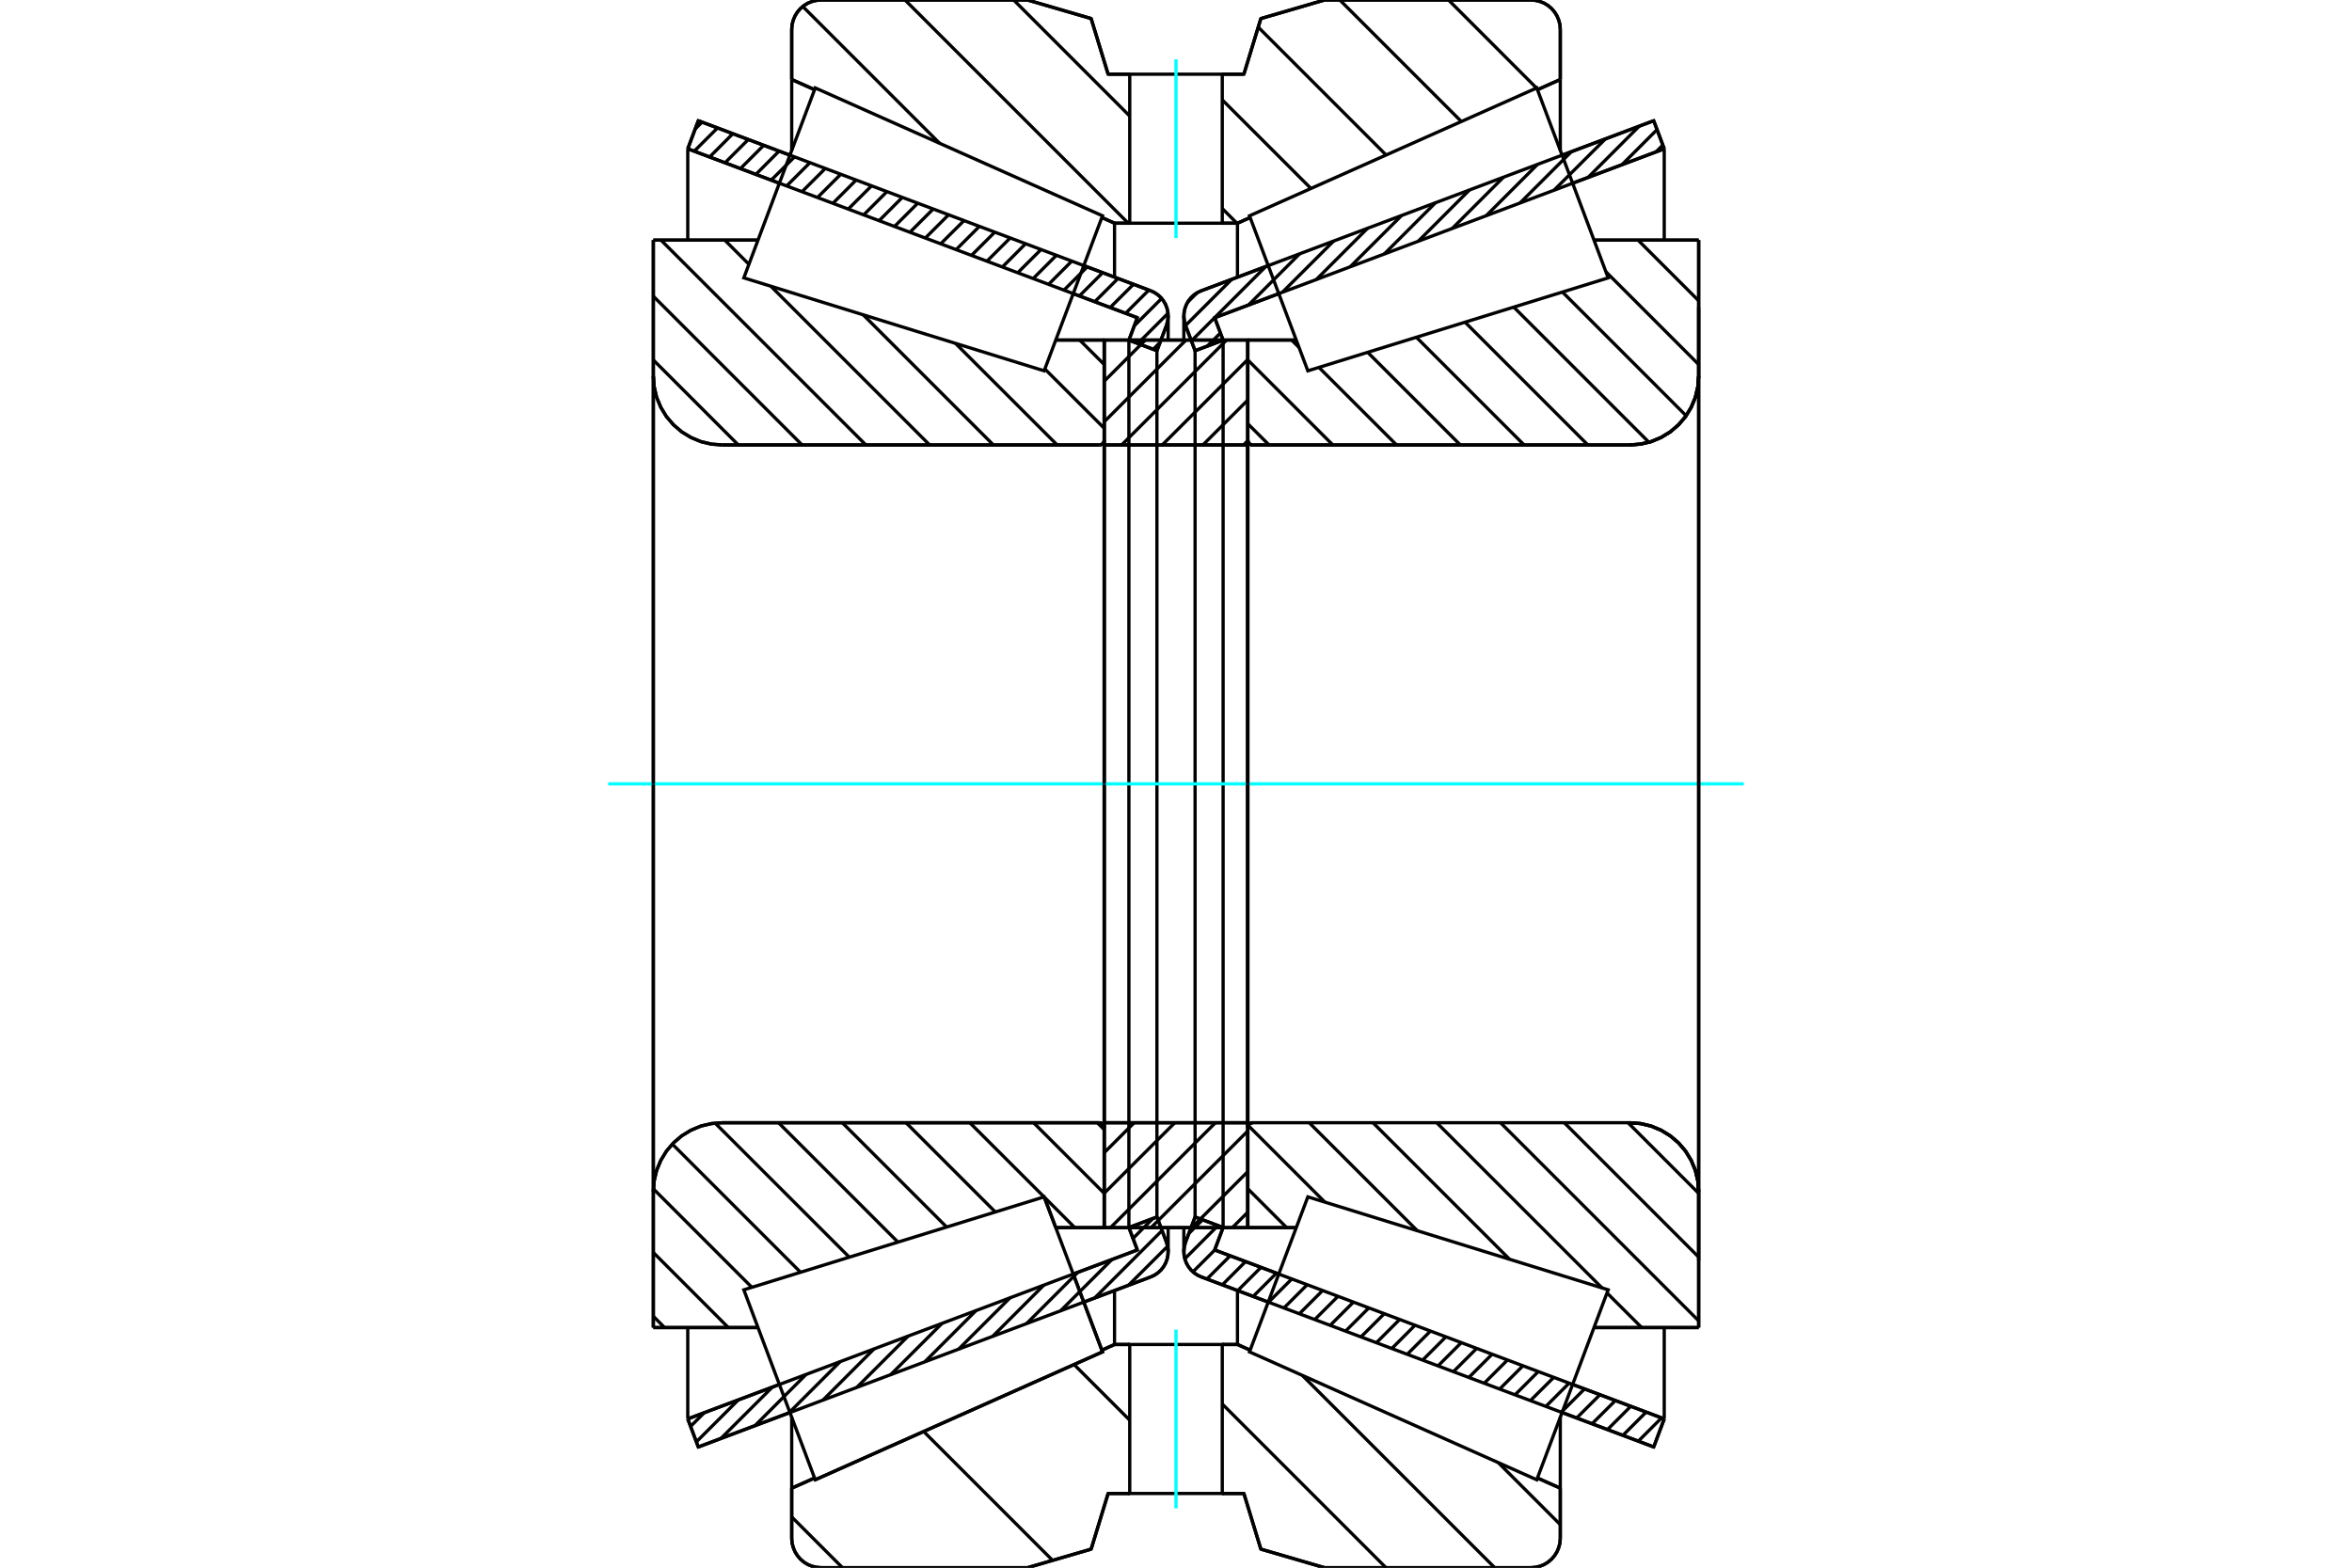<?xml version="1.0" standalone="no"?>
<!DOCTYPE svg PUBLIC "-//W3C//DTD SVG 1.1//EN"
	"http://www.w3.org/Graphics/SVG/1.1/DTD/svg11.dtd">
<svg xmlns="http://www.w3.org/2000/svg" height="100%" width="100%" viewBox="0 0 36000 24000">
	<rect x="-1800" y="-1200" width="39600" height="26400" style="fill:#FFF"/>
	<g style="fill:none; fill-rule:evenodd" transform="matrix(1 0 0 1 0 0)">
		<g style="fill:none; stroke:#000; stroke-width:50; shape-rendering:geometricPrecision">
			<line x1="19412" y1="19934" x2="18388" y2="19549"/>
			<line x1="25312" y1="22152" x2="23909" y2="21624"/>
			<line x1="25473" y1="21722" x2="25312" y2="22152"/>
			<line x1="24071" y1="21195" x2="25473" y2="21722"/>
			<line x1="18592" y1="19136" x2="19573" y2="19504"/>
			<line x1="18721" y1="18792" x2="18592" y2="19136"/>
			<line x1="18292" y1="18631" x2="18721" y2="18792"/>
			<line x1="18146" y1="19017" x2="18292" y2="18631"/>
			<polyline points="18146,19017 18127,19089 18120,19162 18125,19225 18139,19286 18162,19344 18194,19397 18233,19446 18279,19488 18331,19523 18388,19549"/>
			<line x1="23909" y1="2376" x2="25312" y2="1848"/>
			<line x1="18388" y1="4451" x2="19412" y2="4066"/>
			<polyline points="18388,4451 18331,4477 18279,4512 18233,4554 18194,4603 18162,4656 18139,4714 18125,4775 18120,4838 18127,4911 18146,4983"/>
			<line x1="18292" y1="5369" x2="18146" y2="4983"/>
			<line x1="18721" y1="5208" x2="18292" y2="5369"/>
			<line x1="18592" y1="4864" x2="18721" y2="5208"/>
			<line x1="19573" y1="4496" x2="18592" y2="4864"/>
			<line x1="25473" y1="2278" x2="24071" y2="2805"/>
			<line x1="25312" y1="1848" x2="25473" y2="2278"/>
			<line x1="18292" y1="5369" x2="18292" y2="18631"/>
			<line x1="18721" y1="5208" x2="18721" y2="18792"/>
			<line x1="25473" y1="20324" x2="25473" y2="21722"/>
			<line x1="25473" y1="2278" x2="25473" y2="3676"/>
			<line x1="18120" y1="18794" x2="18120" y2="19162"/>
			<line x1="18120" y1="4838" x2="18120" y2="5206"/>
			<line x1="12091" y1="21624" x2="10688" y2="22152"/>
			<line x1="17612" y1="19549" x2="16588" y2="19934"/>
			<polyline points="17612,19549 17669,19523 17721,19488 17767,19446 17806,19397 17838,19344 17861,19286 17875,19225 17880,19162 17873,19089 17854,19017"/>
			<line x1="17708" y1="18631" x2="17854" y2="19017"/>
			<line x1="17279" y1="18792" x2="17708" y2="18631"/>
			<line x1="17408" y1="19136" x2="17279" y2="18792"/>
			<line x1="16427" y1="19504" x2="17408" y2="19136"/>
			<line x1="10527" y1="21722" x2="11929" y2="21195"/>
			<line x1="10688" y1="22152" x2="10527" y2="21722"/>
			<line x1="16588" y1="4066" x2="17612" y2="4451"/>
			<line x1="10688" y1="1848" x2="12091" y2="2376"/>
			<line x1="10527" y1="2278" x2="10688" y2="1848"/>
			<line x1="11929" y1="2805" x2="10527" y2="2278"/>
			<line x1="17408" y1="4864" x2="16427" y2="4496"/>
			<line x1="17279" y1="5208" x2="17408" y2="4864"/>
			<line x1="17708" y1="5369" x2="17279" y2="5208"/>
			<line x1="17854" y1="4983" x2="17708" y2="5369"/>
			<polyline points="17854,4983 17873,4911 17880,4838 17875,4775 17861,4714 17838,4656 17806,4603 17767,4554 17721,4512 17669,4477 17612,4451"/>
			<line x1="17279" y1="18792" x2="17279" y2="5208"/>
			<line x1="10527" y1="3676" x2="10527" y2="2278"/>
			<line x1="10527" y1="21722" x2="10527" y2="20324"/>
			<line x1="17708" y1="18631" x2="17708" y2="5369"/>
			<line x1="17880" y1="5206" x2="17880" y2="4838"/>
			<line x1="17880" y1="19162" x2="17880" y2="18794"/>
			<line x1="19099" y1="5206" x2="19840" y2="5206"/>
			<polyline points="19099,6737 19100,6749 19103,6760 19107,6771 19113,6781 19121,6790 19130,6798 19140,6804 19151,6809 19162,6811 19174,6812"/>
			<line x1="24946" y1="6812" x2="19174" y2="6812"/>
			<polyline points="24946,6812 25111,6799 25272,6761 25425,6697 25566,6611 25692,6503 25799,6378 25885,6237 25949,6084 25987,5923 26000,5758"/>
			<line x1="26000" y1="3676" x2="26000" y2="5758"/>
			<line x1="26000" y1="3676" x2="24398" y2="3676"/>
			<line x1="26000" y1="20324" x2="24398" y2="20324"/>
			<line x1="26000" y1="18242" x2="26000" y2="20324"/>
			<polyline points="26000,18242 25987,18077 25949,17916 25885,17763 25799,17622 25692,17497 25566,17389 25425,17303 25272,17239 25111,17201 24946,17188"/>
			<polyline points="19174,17188 19162,17189 19151,17191 19140,17196 19130,17202 19121,17210 19113,17219 19107,17229 19103,17240 19100,17251 19099,17263"/>
			<line x1="19840" y1="18794" x2="19099" y2="18794"/>
			<line x1="19099" y1="6812" x2="19099" y2="17188"/>
			<polyline points="19099,6737 19100,6749 19103,6760 19107,6771 19113,6781 19121,6790 19130,6798 19140,6804 19151,6809 19162,6811 19174,6812"/>
			<polyline points="19174,17188 19162,17189 19151,17191 19140,17196 19130,17202 19121,17210 19113,17219 19107,17229 19103,17240 19100,17251 19099,17263"/>
			<polyline points="24946,6812 25111,6799 25272,6761 25425,6697 25566,6611 25692,6503 25799,6378 25885,6237 25949,6084 25987,5923 26000,5758"/>
			<polyline points="26000,18242 25987,18077 25949,17916 25885,17763 25799,17622 25692,17497 25566,17389 25425,17303 25272,17239 25111,17201 24946,17188"/>
			<line x1="15982" y1="18323" x2="15982" y2="18323"/>
			<line x1="16160" y1="18794" x2="15982" y2="18323"/>
			<line x1="16901" y1="18794" x2="16160" y2="18794"/>
			<polyline points="16901,17263 16900,17251 16897,17240 16893,17229 16887,17219 16879,17210 16870,17202 16860,17196 16849,17191 16838,17189 16826,17188"/>
			<line x1="11054" y1="17188" x2="16826" y2="17188"/>
			<polyline points="11054,17188 10889,17201 10728,17239 10575,17303 10434,17389 10308,17497 10201,17622 10115,17763 10051,17916 10013,18077 10000,18242"/>
			<line x1="10000" y1="20324" x2="10000" y2="18242"/>
			<line x1="10000" y1="20324" x2="11602" y2="20324"/>
			<line x1="10000" y1="3676" x2="11602" y2="3676"/>
			<line x1="10000" y1="5758" x2="10000" y2="3676"/>
			<polyline points="10000,5758 10013,5923 10051,6084 10115,6237 10201,6378 10308,6503 10434,6611 10575,6697 10728,6761 10889,6799 11054,6812"/>
			<line x1="16826" y1="6812" x2="11054" y2="6812"/>
			<polyline points="16826,6812 16838,6811 16849,6809 16860,6804 16870,6798 16879,6790 16887,6781 16893,6771 16897,6760 16900,6749 16901,6737"/>
			<line x1="16160" y1="5206" x2="16901" y2="5206"/>
			<line x1="16901" y1="17188" x2="16901" y2="6812"/>
			<line x1="10000" y1="18242" x2="10000" y2="5758"/>
			<line x1="15727" y1="0" x2="16701" y2="284"/>
			<line x1="12569" y1="0" x2="15727" y2="0"/>
			<polyline points="12569,0 12499,6 12430,22 12364,49 12304,86 12250,132 12204,186 12167,247 12140,312 12123,381 12118,452"/>
			<line x1="12118" y1="1217" x2="12118" y2="452"/>
			<line x1="12468" y1="1373" x2="12118" y2="1217"/>
			<line x1="17059" y1="3417" x2="16865" y2="3330"/>
			<line x1="17292" y1="3417" x2="17059" y2="3417"/>
			<line x1="18941" y1="3417" x2="18708" y2="3417"/>
			<line x1="19135" y1="3330" x2="18941" y2="3417"/>
			<line x1="23882" y1="1217" x2="23532" y2="1373"/>
			<line x1="23882" y1="452" x2="23882" y2="1217"/>
			<polyline points="23882,452 23877,381 23860,312 23833,247 23796,186 23750,132 23696,86 23636,49 23570,22 23501,6 23431,0"/>
			<line x1="20273" y1="0" x2="23431" y2="0"/>
			<line x1="19299" y1="284" x2="20273" y2="0"/>
			<line x1="19039" y1="1136" x2="19299" y2="284"/>
			<line x1="18708" y1="1136" x2="19039" y2="1136"/>
			<line x1="16961" y1="1136" x2="17292" y2="1136"/>
			<line x1="16701" y1="284" x2="16961" y2="1136"/>
			<line x1="16701" y1="23716" x2="15727" y2="24000"/>
			<line x1="16961" y1="22864" x2="16701" y2="23716"/>
			<line x1="19039" y1="22864" x2="18708" y2="22864"/>
			<line x1="17292" y1="22864" x2="16961" y2="22864"/>
			<line x1="19299" y1="23716" x2="19039" y2="22864"/>
			<line x1="20273" y1="24000" x2="19299" y2="23716"/>
			<line x1="23431" y1="24000" x2="20273" y2="24000"/>
			<polyline points="23431,24000 23501,23994 23570,23978 23636,23951 23696,23914 23750,23868 23796,23814 23833,23753 23860,23688 23877,23619 23882,23548"/>
			<line x1="23882" y1="22783" x2="23882" y2="23548"/>
			<line x1="23532" y1="22627" x2="23882" y2="22783"/>
			<line x1="18941" y1="20583" x2="19135" y2="20670"/>
			<line x1="17059" y1="20583" x2="17292" y2="20583"/>
			<line x1="18708" y1="20583" x2="18941" y2="20583"/>
			<line x1="16865" y1="20670" x2="17059" y2="20583"/>
			<line x1="12118" y1="22783" x2="12468" y2="22627"/>
			<line x1="12118" y1="23548" x2="12118" y2="22783"/>
			<polyline points="12118,23548 12123,23619 12140,23688 12167,23753 12204,23814 12250,23868 12304,23914 12364,23951 12430,23978 12499,23994 12569,24000"/>
			<line x1="15727" y1="24000" x2="12569" y2="24000"/>
			<line x1="23882" y1="21696" x2="23882" y2="22783"/>
			<line x1="23882" y1="1217" x2="23882" y2="2304"/>
			<line x1="12118" y1="21696" x2="12118" y2="22783"/>
			<line x1="12118" y1="1217" x2="12118" y2="2304"/>
			<line x1="17059" y1="19757" x2="17059" y2="20583"/>
			<line x1="17059" y1="3417" x2="17059" y2="4243"/>
			<line x1="18941" y1="19757" x2="18941" y2="20583"/>
			<line x1="18941" y1="3417" x2="18941" y2="4243"/>
			<line x1="16901" y1="17188" x2="19099" y2="17188"/>
			<line x1="16901" y1="18794" x2="16901" y2="17188"/>
			<line x1="19099" y1="18794" x2="16901" y2="18794"/>
			<line x1="19099" y1="17188" x2="19099" y2="18794"/>
			<line x1="19099" y1="6812" x2="16901" y2="6812"/>
			<line x1="19099" y1="5206" x2="19099" y2="6812"/>
			<line x1="16901" y1="5206" x2="19099" y2="5206"/>
			<line x1="16901" y1="6812" x2="16901" y2="5206"/>
			<line x1="19099" y1="6812" x2="19099" y2="17188"/>
			<line x1="16901" y1="6812" x2="16901" y2="17188"/>
		</g>
		<g style="fill:none; stroke:#0FF; stroke-width:50; shape-rendering:geometricPrecision">
			<line x1="9309" y1="12000" x2="26691" y2="12000"/>
		</g>
		<g style="fill:none; stroke:#000; stroke-width:50; shape-rendering:geometricPrecision">
			<line x1="23526" y1="1355" x2="23540" y2="1369"/>
			<line x1="22171" y1="0" x2="23518" y2="1348"/>
			<line x1="20507" y1="0" x2="22367" y2="1860"/>
			<line x1="19259" y1="416" x2="21216" y2="2373"/>
			<line x1="18708" y1="1529" x2="20065" y2="2885"/>
			<line x1="18708" y1="3192" x2="18932" y2="3417"/>
			<line x1="15515" y1="0" x2="17292" y2="1777"/>
			<line x1="13852" y1="0" x2="17269" y2="3417"/>
			<line x1="12287" y1="99" x2="14381" y2="2193"/>
			<line x1="22933" y1="22392" x2="23882" y2="23341"/>
			<line x1="19934" y1="21057" x2="22878" y2="24000"/>
			<line x1="18708" y1="21494" x2="21214" y2="24000"/>
			<line x1="16440" y1="20890" x2="17292" y2="21742"/>
			<line x1="15289" y1="21403" x2="15289" y2="21403"/>
			<line x1="14138" y1="21915" x2="16111" y2="23888"/>
			<line x1="12986" y1="22428" x2="12986" y2="22428"/>
			<line x1="12118" y1="23223" x2="12895" y2="24000"/>
			<polyline points="18708,1136 19039,1136 19299,284 20273,0 23431,0"/>
			<polyline points="23882,452 23877,381 23860,312 23833,247 23796,186 23750,132 23696,86 23636,49 23570,22 23501,6 23431,0"/>
			<line x1="23882" y1="452" x2="23882" y2="1217"/>
			<line x1="19135" y1="3330" x2="18941" y2="3417"/>
			<line x1="23882" y1="1217" x2="23532" y2="1373"/>
			<line x1="18941" y1="3417" x2="18708" y2="3417"/>
			<polyline points="17292,1136 16961,1136 16701,284 15727,0 12569,0 12499,6 12430,22 12364,49 12304,86 12250,132 12204,186 12167,247 12140,312 12123,381 12118,452 12118,1217"/>
			<line x1="16865" y1="3330" x2="17059" y2="3417"/>
			<line x1="12118" y1="1217" x2="12468" y2="1373"/>
			<line x1="17059" y1="3417" x2="17292" y2="3417"/>
			<line x1="17292" y1="20583" x2="17059" y2="20583"/>
			<line x1="12468" y1="22627" x2="12118" y2="22783"/>
			<line x1="17059" y1="20583" x2="16865" y2="20670"/>
			<polyline points="12118,22783 12118,23548 12123,23619 12140,23688 12167,23753 12204,23814 12250,23868 12304,23914 12364,23951 12430,23978 12499,23994 12569,24000 15727,24000 16701,23716 16961,22864 17292,22864"/>
			<line x1="18708" y1="20583" x2="18941" y2="20583"/>
			<line x1="23532" y1="22627" x2="23882" y2="22783"/>
			<line x1="18941" y1="20583" x2="19135" y2="20670"/>
			<line x1="23882" y1="22783" x2="23882" y2="23548"/>
			<polyline points="23431,24000 23501,23994 23570,23978 23636,23951 23696,23914 23750,23868 23796,23814 23833,23753 23860,23688 23877,23619 23882,23548"/>
			<polyline points="23431,24000 20273,24000 19299,23716 19039,22864 18708,22864"/>
			<line x1="16526" y1="5206" x2="16901" y2="5580"/>
			<line x1="15993" y1="5649" x2="16901" y2="6556"/>
			<line x1="14626" y1="5258" x2="16181" y2="6812"/>
			<line x1="13213" y1="4820" x2="15205" y2="6812"/>
			<line x1="11093" y1="3676" x2="11463" y2="4046"/>
			<line x1="11799" y1="4382" x2="14229" y2="6812"/>
			<line x1="10117" y1="3676" x2="13253" y2="6812"/>
			<line x1="10000" y1="4535" x2="12277" y2="6812"/>
			<line x1="10000" y1="5511" x2="11301" y2="6812"/>
			<line x1="16796" y1="17188" x2="16901" y2="17293"/>
			<line x1="15820" y1="17188" x2="16901" y2="18269"/>
			<line x1="14844" y1="17188" x2="15980" y2="18323"/>
			<line x1="15985" y1="18328" x2="16451" y2="18794"/>
			<line x1="13868" y1="17188" x2="15234" y2="18554"/>
			<line x1="12892" y1="17188" x2="14489" y2="18785"/>
			<line x1="11916" y1="17188" x2="13744" y2="19016"/>
			<line x1="10946" y1="17194" x2="12999" y2="19246"/>
			<line x1="10291" y1="17515" x2="12253" y2="19477"/>
			<line x1="10001" y1="18201" x2="11508" y2="19708"/>
			<line x1="10000" y1="19175" x2="11148" y2="20324"/>
			<line x1="10000" y1="20151" x2="10172" y2="20324"/>
			<polyline points="16901,12000 16901,5206 16901,6737"/>
			<polyline points="16826,6812 16838,6811 16849,6809 16860,6804 16870,6798 16879,6790 16887,6781 16893,6771 16897,6760 16900,6749 16901,6737"/>
			<line x1="16826" y1="6812" x2="11054" y2="6812"/>
			<polyline points="10000,5758 10013,5923 10051,6084 10115,6237 10201,6378 10308,6503 10434,6611 10575,6697 10728,6761 10889,6799 11054,6812"/>
			<line x1="10000" y1="5758" x2="10000" y2="3676"/>
			<line x1="10000" y1="5758" x2="10000" y2="12000"/>
			<line x1="10000" y1="3676" x2="11602" y2="3676"/>
			<line x1="16160" y1="5206" x2="16901" y2="5206"/>
			<line x1="16901" y1="18794" x2="16160" y2="18794"/>
			<line x1="11602" y1="20324" x2="10000" y2="20324"/>
			<line x1="10000" y1="12000" x2="10000" y2="18242"/>
			<line x1="10000" y1="20324" x2="10000" y2="18242"/>
			<polyline points="11054,17188 10889,17201 10728,17239 10575,17303 10434,17389 10308,17497 10201,17622 10115,17763 10051,17916 10013,18077 10000,18242"/>
			<line x1="11054" y1="17188" x2="16826" y2="17188"/>
			<polyline points="16901,17263 16900,17251 16897,17240 16893,17229 16887,17219 16879,17210 16870,17202 16860,17196 16849,17191 16838,17189 16826,17188"/>
			<polyline points="16901,17263 16901,18794 16901,12000"/>
			<line x1="25072" y1="3676" x2="26000" y2="4604"/>
			<line x1="24580" y1="4160" x2="26000" y2="5580"/>
			<line x1="23915" y1="4471" x2="25808" y2="6364"/>
			<line x1="23170" y1="4702" x2="25238" y2="6770"/>
			<line x1="22424" y1="4932" x2="24304" y2="6812"/>
			<line x1="21679" y1="5163" x2="23328" y2="6812"/>
			<line x1="20934" y1="5394" x2="22352" y2="6812"/>
			<line x1="20188" y1="5625" x2="21376" y2="6812"/>
			<line x1="19769" y1="5206" x2="19883" y2="5319"/>
			<line x1="19099" y1="5511" x2="20400" y2="6812"/>
			<line x1="19099" y1="6487" x2="19424" y2="6812"/>
			<line x1="24919" y1="17188" x2="26000" y2="18269"/>
			<line x1="23943" y1="17188" x2="26000" y2="19245"/>
			<line x1="22967" y1="17188" x2="26000" y2="20221"/>
			<line x1="24597" y1="19794" x2="25128" y2="20324"/>
			<line x1="21991" y1="17188" x2="24520" y2="19716"/>
			<line x1="21015" y1="17188" x2="23106" y2="19279"/>
			<line x1="20039" y1="17188" x2="21693" y2="18841"/>
			<line x1="19106" y1="17231" x2="20279" y2="18404"/>
			<line x1="19099" y1="18199" x2="19694" y2="18794"/>
			<polyline points="19099,12000 19099,5206 19099,6737 19100,6749 19103,6760 19107,6771 19113,6781 19121,6790 19130,6798 19140,6804 19151,6809 19162,6811 19174,6812 24946,6812 25111,6799 25272,6761 25425,6697 25566,6611 25692,6503 25799,6378 25885,6237 25949,6084 25987,5923 26000,5758 26000,3676"/>
			<line x1="26000" y1="5758" x2="26000" y2="12000"/>
			<line x1="26000" y1="3676" x2="24398" y2="3676"/>
			<line x1="19840" y1="5206" x2="19099" y2="5206"/>
			<line x1="19099" y1="18794" x2="19840" y2="18794"/>
			<line x1="24398" y1="20324" x2="26000" y2="20324"/>
			<line x1="26000" y1="12000" x2="26000" y2="18242"/>
			<polyline points="26000,20324 26000,18242 25987,18077 25949,17916 25885,17763 25799,17622 25692,17497 25566,17389 25425,17303 25272,17239 25111,17201 24946,17188 19174,17188 19162,17189 19151,17191 19140,17196 19130,17202 19121,17210 19113,17219 19107,17229 19103,17240 19100,17251 19099,17263 19099,18794 19099,12000"/>
			<line x1="19099" y1="18557" x2="18862" y2="18794"/>
			<line x1="19099" y1="17936" x2="18240" y2="18794"/>
			<line x1="19099" y1="17314" x2="17618" y2="18794"/>
			<line x1="18603" y1="17188" x2="16997" y2="18794"/>
			<line x1="17982" y1="17188" x2="16901" y2="18268"/>
			<line x1="17360" y1="17188" x2="16901" y2="17647"/>
			<line x1="19099" y1="6746" x2="19033" y2="6812"/>
			<line x1="19099" y1="6124" x2="18411" y2="6812"/>
			<line x1="19099" y1="5503" x2="17789" y2="6812"/>
			<line x1="18774" y1="5206" x2="17168" y2="6812"/>
			<line x1="18153" y1="5206" x2="16901" y2="6457"/>
			<line x1="17531" y1="5206" x2="16901" y2="5836"/>
			<line x1="16909" y1="5206" x2="16901" y2="5214"/>
			<polyline points="16901,6812 16901,5206 19099,5206 19099,6812 16901,6812"/>
			<polyline points="16901,17188 19099,17188 19099,18794 16901,18794 16901,17188"/>
			<polyline points="18000,22864 18708,22864 18708,20583 17292,20583 17292,22864 18000,22864"/>
		</g>
		<g style="fill:none; stroke:#0FF; stroke-width:50; shape-rendering:geometricPrecision">
			<line x1="18000" y1="23092" x2="18000" y2="20355"/>
		</g>
		<g style="fill:none; stroke:#000; stroke-width:50; shape-rendering:geometricPrecision">
			<polyline points="18000,3417 18708,3417 18708,1136 17292,1136 17292,3417 18000,3417"/>
		</g>
		<g style="fill:none; stroke:#0FF; stroke-width:50; shape-rendering:geometricPrecision">
			<line x1="18000" y1="3645" x2="18000" y2="908"/>
		</g>
		<g style="fill:none; stroke:#000; stroke-width:50; shape-rendering:geometricPrecision">
			<line x1="26000" y1="19296" x2="26000" y2="4704"/>
			<line x1="19099" y1="17263" x2="19099" y2="6737"/>
			<polyline points="16429,19510 16875,20696 12478,22654 12478,22654"/>
			<polyline points="15982,18323 15982,18323 16429,19510 16875,20696 12478,22654 11931,21200 11385,19746 15982,18323 16429,19510"/>
			<polyline points="16429,4490 15982,5677 11385,4254 11931,2800 12478,1346 16875,3304 16429,4490"/>
			<polyline points="19571,19510 20018,18323 24615,19746 24069,21200 23522,22654 19125,20696 19571,19510"/>
			<polyline points="19571,4490 19125,3304 23522,1346 24069,2800 24615,4254 20018,5677 19571,4490"/>
			<line x1="17871" y1="19079" x2="17273" y2="19676"/>
			<line x1="17786" y1="18839" x2="16754" y2="19872"/>
			<line x1="17647" y1="18653" x2="17342" y2="18959"/>
			<line x1="17019" y1="19282" x2="16234" y2="20067"/>
			<line x1="16499" y1="19477" x2="15714" y2="20262"/>
			<line x1="15979" y1="19672" x2="15194" y2="20458"/>
			<line x1="15460" y1="19868" x2="14674" y2="20653"/>
			<line x1="14940" y1="20063" x2="14154" y2="20849"/>
			<line x1="14420" y1="20259" x2="13634" y2="21044"/>
			<line x1="13900" y1="20454" x2="13115" y2="21239"/>
			<line x1="13380" y1="20649" x2="12595" y2="21435"/>
			<line x1="12860" y1="20845" x2="12075" y2="21630"/>
			<line x1="12340" y1="21040" x2="11555" y2="21826"/>
			<line x1="11821" y1="21236" x2="11035" y2="22021"/>
			<line x1="11301" y1="21431" x2="10659" y2="22073"/>
			<line x1="10781" y1="21626" x2="10570" y2="21837"/>
			<line x1="17756" y1="5242" x2="17651" y2="5348"/>
			<line x1="17878" y1="4796" x2="17415" y2="5259"/>
			<line x1="17780" y1="4569" x2="17361" y2="4988"/>
			<line x1="17584" y1="4441" x2="17228" y2="4797"/>
			<line x1="17349" y1="4352" x2="16992" y2="4708"/>
			<line x1="17113" y1="4263" x2="16756" y2="4620"/>
			<line x1="16877" y1="4175" x2="16521" y2="4531"/>
			<line x1="16641" y1="4086" x2="16285" y2="4442"/>
			<line x1="16405" y1="3997" x2="16049" y2="4354"/>
			<line x1="16169" y1="3909" x2="15813" y2="4265"/>
			<line x1="15934" y1="3820" x2="15577" y2="4176"/>
			<line x1="15698" y1="3731" x2="15342" y2="4088"/>
			<line x1="15462" y1="3643" x2="15106" y2="3999"/>
			<line x1="15226" y1="3554" x2="14870" y2="3910"/>
			<line x1="14990" y1="3466" x2="14634" y2="3822"/>
			<line x1="14755" y1="3377" x2="14398" y2="3733"/>
			<line x1="14519" y1="3288" x2="14162" y2="3645"/>
			<line x1="14283" y1="3200" x2="13927" y2="3556"/>
			<line x1="14047" y1="3111" x2="13691" y2="3467"/>
			<line x1="13811" y1="3022" x2="13455" y2="3379"/>
			<line x1="13575" y1="2934" x2="13219" y2="3290"/>
			<line x1="13340" y1="2845" x2="12983" y2="3201"/>
			<line x1="13104" y1="2756" x2="12748" y2="3113"/>
			<line x1="12868" y1="2668" x2="12512" y2="3024"/>
			<line x1="12632" y1="2579" x2="12276" y2="2935"/>
			<line x1="12396" y1="2491" x2="12040" y2="2847"/>
			<line x1="12161" y1="2402" x2="11804" y2="2758"/>
			<line x1="11925" y1="2313" x2="11569" y2="2670"/>
			<line x1="11689" y1="2225" x2="11333" y2="2581"/>
			<line x1="11453" y1="2136" x2="11097" y2="2492"/>
			<line x1="11217" y1="2047" x2="10861" y2="2404"/>
			<line x1="10982" y1="1959" x2="10625" y2="2315"/>
			<line x1="10746" y1="1870" x2="10640" y2="1975"/>
			<polyline points="10527,2278 10688,1848 17612,4451"/>
			<polyline points="17854,4983 17871,4921 17879,4856 17877,4792 17865,4728 17843,4667 17812,4610 17772,4559 17725,4515 17671,4479 17612,4451"/>
			<polyline points="17854,4983 17708,5369 17279,5208 17408,4864 10527,2278"/>
			<polyline points="10527,21722 17408,19136 17279,18792 17708,18631 17854,19017"/>
			<polyline points="17612,19549 17671,19521 17725,19485 17772,19441 17812,19390 17843,19333 17865,19272 17877,19208 17879,19144 17871,19079 17854,19017"/>
			<polyline points="17612,19549 10688,22152 10527,21722"/>
			<line x1="25312" y1="22151" x2="25312" y2="22151"/>
			<line x1="25432" y1="21707" x2="25076" y2="22063"/>
			<line x1="25196" y1="21618" x2="24840" y2="21974"/>
			<line x1="24961" y1="21529" x2="24604" y2="21886"/>
			<line x1="24725" y1="21441" x2="24368" y2="21797"/>
			<line x1="24489" y1="21352" x2="24133" y2="21708"/>
			<line x1="24253" y1="21263" x2="23897" y2="21620"/>
			<line x1="24017" y1="21175" x2="23661" y2="21531"/>
			<line x1="23782" y1="21086" x2="23425" y2="21442"/>
			<line x1="23546" y1="20997" x2="23189" y2="21354"/>
			<line x1="23310" y1="20909" x2="22954" y2="21265"/>
			<line x1="23074" y1="20820" x2="22718" y2="21176"/>
			<line x1="22838" y1="20732" x2="22482" y2="21088"/>
			<line x1="22602" y1="20643" x2="22246" y2="20999"/>
			<line x1="22367" y1="20554" x2="22010" y2="20911"/>
			<line x1="22131" y1="20466" x2="21775" y2="20822"/>
			<line x1="21895" y1="20377" x2="21539" y2="20733"/>
			<line x1="21659" y1="20288" x2="21303" y2="20645"/>
			<line x1="21423" y1="20200" x2="21067" y2="20556"/>
			<line x1="21188" y1="20111" x2="20831" y2="20467"/>
			<line x1="20952" y1="20022" x2="20595" y2="20379"/>
			<line x1="20716" y1="19934" x2="20360" y2="20290"/>
			<line x1="20480" y1="19845" x2="20124" y2="20201"/>
			<line x1="20244" y1="19757" x2="19888" y2="20113"/>
			<line x1="20008" y1="19668" x2="19652" y2="20024"/>
			<line x1="19773" y1="19579" x2="19416" y2="19936"/>
			<line x1="19537" y1="19491" x2="19181" y2="19847"/>
			<line x1="19301" y1="19402" x2="18945" y2="19758"/>
			<line x1="19065" y1="19313" x2="18709" y2="19670"/>
			<line x1="18829" y1="19225" x2="18473" y2="19581"/>
			<line x1="18594" y1="19136" x2="18259" y2="19471"/>
			<line x1="18643" y1="18762" x2="18135" y2="19271"/>
			<line x1="18407" y1="18674" x2="18196" y2="18884"/>
			<line x1="25452" y1="2220" x2="25346" y2="2326"/>
			<line x1="25363" y1="1984" x2="24826" y2="2521"/>
			<line x1="25091" y1="1931" x2="24306" y2="2717"/>
			<line x1="24572" y1="2127" x2="23786" y2="2912"/>
			<line x1="24052" y1="2322" x2="23266" y2="3107"/>
			<line x1="23532" y1="2518" x2="22747" y2="3303"/>
			<line x1="23012" y1="2713" x2="22227" y2="3498"/>
			<line x1="22492" y1="2908" x2="21707" y2="3694"/>
			<line x1="21972" y1="3104" x2="21187" y2="3889"/>
			<line x1="21453" y1="3299" x2="20667" y2="4084"/>
			<line x1="20933" y1="3494" x2="20147" y2="4280"/>
			<line x1="20413" y1="3690" x2="19627" y2="4475"/>
			<line x1="19893" y1="3885" x2="19108" y2="4671"/>
			<line x1="18680" y1="5098" x2="18479" y2="5299"/>
			<line x1="19373" y1="4081" x2="18235" y2="5219"/>
			<line x1="18853" y1="4276" x2="18146" y2="4983"/>
			<line x1="18322" y1="4483" x2="18178" y2="4627"/>
			<polyline points="25473,2278 25312,1848 18388,4451 18329,4479 18275,4515 18228,4559 18188,4610 18157,4667 18135,4728 18123,4792 18121,4856 18129,4921 18146,4983 18292,5369 18721,5208 18592,4864 25473,2278"/>
			<polyline points="25473,21722 18592,19136 18721,18792 18292,18631 18146,19017 18129,19079 18121,19144 18123,19208 18135,19272 18157,19333 18188,19390 18228,19441 18275,19485 18329,19521 18388,19549 25312,22152 25473,21722"/>
		</g>
	</g>
</svg>
